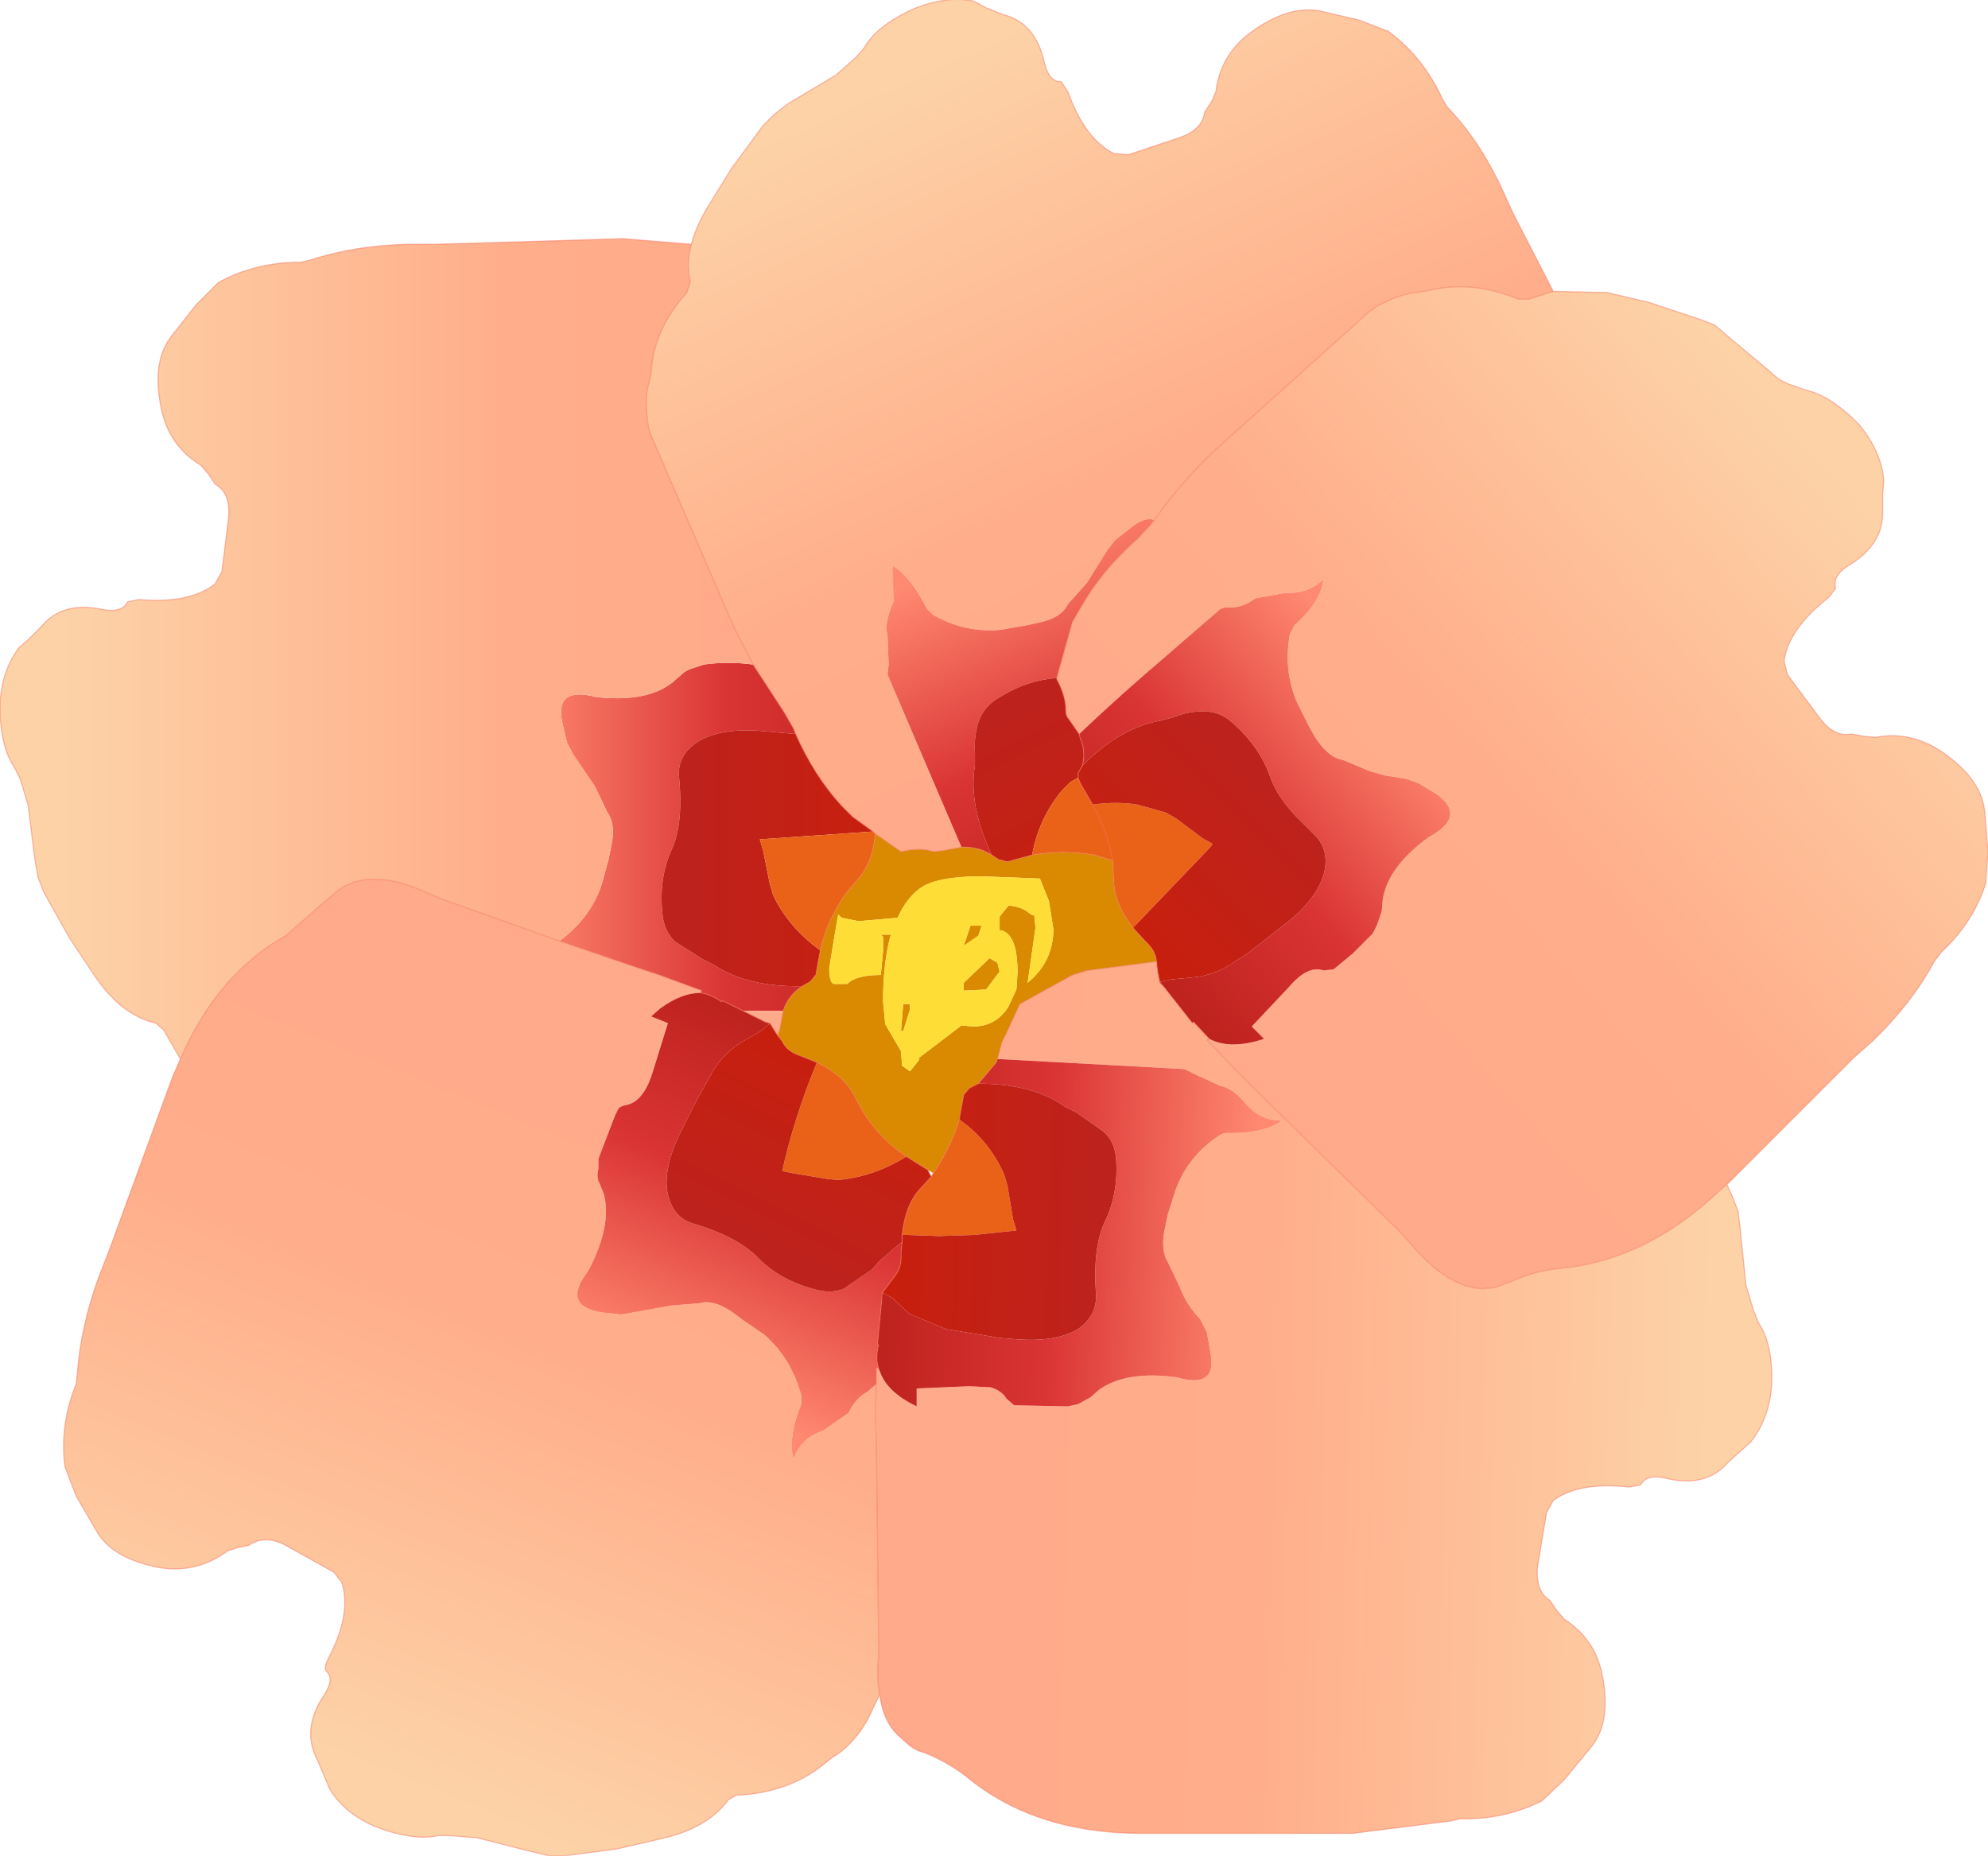 <?xml version="1.0" encoding="UTF-8" standalone="no"?>
<svg xmlns:xlink="http://www.w3.org/1999/xlink" height="82.8px" width="88.7px" xmlns="http://www.w3.org/2000/svg">
  <g transform="matrix(1.0, 0.0, 0.0, 1.0, 0.0, 0.0)">
    <path d="M30.85 10.9 Q31.05 10.1 31.6 9.2 L32.65 7.5 34.05 5.6 34.55 5.1 35.2 4.6 37.3 3.35 38.2 2.55 38.55 2.15 Q39.1 1.15 40.75 0.4 42.2 -0.2 43.45 0.05 L44.0 0.35 44.75 0.65 Q46.2 1.0 46.6 2.8 46.8 3.65 47.35 3.65 L47.65 4.1 Q48.4 6.2 49.7 6.85 L50.35 6.9 52.6 6.15 Q53.65 5.8 53.75 5.0 L54.05 4.55 54.25 4.1 Q54.45 2.45 55.8 1.45 57.5 0.2 58.95 0.5 L60.65 0.9 61.95 1.4 Q63.5 2.55 64.35 4.4 L64.55 4.75 Q66.0 6.25 67.0 8.4 L67.5 9.5 69.3 13.0 68.2 13.35 67.75 13.35 Q65.7 12.5 63.8 12.95 L63.2 13.05 Q62.5 13.1 61.45 13.65 L61.1 13.9 54.25 20.05 Q52.7 21.5 51.5 23.2 51.05 23.05 50.45 23.55 L49.75 24.1 49.4 24.55 48.5 26.0 47.65 26.95 Q47.35 27.6 46.25 27.8 L45.8 27.9 44.65 28.1 Q43.1 28.25 41.65 27.45 L41.35 27.15 Q40.65 25.75 39.85 25.25 L39.8 25.2 39.85 25.35 39.9 26.75 39.8 27.0 Q39.45 27.85 39.6 28.35 L39.65 29.65 39.6 30.1 40.05 31.15 42.9 37.8 42.1 37.95 41.65 38.0 Q41.1 37.8 40.2 38.0 L39.05 37.2 38.95 37.1 38.05 36.45 37.55 35.95 Q36.35 34.65 35.5 32.75 L35.4 32.5 35.0 31.8 33.6 29.65 32.75 28.0 29.1 19.55 28.95 19.15 Q28.75 17.95 28.9 17.3 L29.05 16.65 Q29.15 14.7 30.65 13.05 L30.8 12.55 Q30.6 11.75 30.85 10.9" fill="url(#gradient0)" fill-rule="evenodd" stroke="none"/>
    <path d="M42.9 37.8 L40.05 31.15 39.6 30.1 39.65 29.65 39.6 28.35 Q39.45 27.85 39.8 27.0 L39.9 26.75 39.85 25.35 39.8 25.2 39.85 25.25 Q40.65 25.75 41.35 27.15 L41.65 27.45 Q43.1 28.25 44.65 28.1 L45.8 27.9 46.25 27.8 Q47.35 27.6 47.65 26.95 L48.5 26.0 49.4 24.55 49.75 24.1 50.45 23.55 Q51.05 23.05 51.5 23.2 L51.35 23.4 50.8 24.0 Q49.15 25.45 48.2 27.15 L47.85 27.75 47.15 30.25 Q45.85 30.35 44.7 31.05 43.95 31.45 43.7 32.1 43.45 32.75 43.5 33.6 L43.5 34.15 Q43.2 35.9 44.25 38.15 43.7 37.8 43.05 37.8 L42.9 37.8" fill="url(#gradient1)" fill-rule="evenodd" stroke="none"/>
    <path d="M69.3 13.0 L71.7 13.05 73.6 13.5 75.85 14.25 76.5 14.5 77.15 15.05 79.0 16.6 Q79.45 17.05 80.0 17.2 L80.55 17.4 Q81.7 17.65 82.95 18.95 83.95 20.15 84.05 21.45 L84.0 22.05 84.0 22.8 Q84.05 24.3 82.45 25.25 81.75 25.7 81.9 26.25 L81.6 26.65 Q79.8 28.05 79.6 29.5 L79.75 30.1 81.2 32.05 Q81.85 32.9 82.6 32.75 L83.15 32.85 83.7 32.9 Q85.25 32.6 86.65 33.55 88.4 34.75 88.55 36.2 L88.7 38.0 88.6 39.4 Q88.05 41.15 86.6 42.5 L86.3 42.9 Q85.3 44.75 83.6 46.4 L82.7 47.2 77.05 52.85 76.75 53.1 Q73.45 56.25 69.55 56.6 68.5 56.7 67.5 57.15 L66.7 57.45 66.15 57.5 Q64.6 57.45 62.95 55.5 L62.4 54.9 56.15 48.75 55.3 47.9 53.85 46.4 53.95 46.35 Q54.9 46.85 56.4 46.35 L55.85 45.8 57.5 44.05 Q58.35 43.05 59.05 43.3 L59.5 43.25 60.35 42.55 61.25 41.65 61.45 41.25 61.65 40.65 61.7 40.1 Q61.95 38.65 63.75 37.35 65.5 36.4 64.05 35.4 L63.3 34.95 62.75 34.75 61.8 34.6 61.1 34.4 59.9 33.9 Q59.25 33.8 58.65 32.85 L58.4 32.4 57.9 31.4 Q57.25 29.95 57.55 28.3 L57.75 27.9 Q58.95 26.85 59.05 25.85 58.35 26.5 57.35 26.45 L56.0 26.7 Q55.4 27.15 54.8 27.1 54.5 27.1 54.35 27.25 L54.3 27.3 52.05 29.25 Q50.05 30.95 48.15 32.75 L47.7 32.1 Q47.55 31.95 47.55 31.65 47.55 31.05 47.15 30.3 L47.15 30.25 47.85 27.75 48.2 27.15 Q49.15 25.45 50.8 24.0 L51.35 23.4 51.5 23.2 Q52.7 21.5 54.25 20.05 L61.1 13.9 61.45 13.65 Q62.5 13.1 63.2 13.05 L63.8 12.95 Q65.7 12.5 67.75 13.35 L68.2 13.35 69.3 13.0" fill="url(#gradient2)" fill-rule="evenodd" stroke="none"/>
    <path d="M33.6 29.65 L35.0 31.8 35.4 32.5 35.5 32.75 33.8 32.6 Q32.0 32.5 31.05 33.15 30.2 33.75 30.3 34.7 30.5 36.8 29.95 37.95 29.4 39.2 29.55 40.7 29.6 41.5 30.1 42.0 L31.35 42.8 31.85 43.05 Q33.35 44.05 35.8 44.0 35.25 44.35 35.0 44.95 L34.95 45.1 33.15 45.1 32.25 44.65 32.2 44.7 Q31.7 44.35 31.25 44.3 L31.3 44.2 29.4 43.5 28.2 43.1 25.0 42.0 25.0 41.95 Q26.35 40.95 26.85 39.45 L27.15 38.35 27.25 37.85 Q27.5 36.8 27.1 36.25 L26.55 35.1 25.6 33.7 25.3 33.15 25.1 32.3 Q24.7 30.6 26.6 31.1 28.85 31.35 30.0 30.45 L30.4 30.1 Q30.6 29.9 30.95 29.8 L31.4 29.65 Q32.5 29.5 33.6 29.65" fill="url(#gradient3)" fill-rule="evenodd" stroke="none"/>
    <path d="M35.5 32.75 Q36.35 34.65 37.55 35.95 L38.05 36.45 38.95 37.1 33.9 37.45 34.05 37.95 34.35 39.45 34.5 39.95 Q35.2 41.4 36.6 42.4 L36.4 43.5 36.15 43.8 35.8 44.0 Q33.35 44.05 31.85 43.05 L31.35 42.8 30.1 42.0 Q29.6 41.5 29.55 40.7 29.4 39.2 29.95 37.95 30.5 36.8 30.3 34.7 30.2 33.75 31.05 33.15 32.0 32.5 33.8 32.6 L35.5 32.75" fill="url(#gradient4)" fill-rule="evenodd" stroke="none"/>
    <path d="M47.15 30.25 L47.15 30.3 Q47.55 31.05 47.55 31.65 47.55 31.95 47.7 32.1 L48.15 32.75 48.2 32.95 Q48.45 33.5 48.3 34.15 L48.1 34.5 48.1 34.7 47.75 34.9 47.4 35.25 Q46.35 36.5 46.05 38.15 L44.95 38.45 44.55 38.35 44.25 38.15 Q43.2 35.9 43.5 34.15 L43.5 33.6 Q43.45 32.75 43.7 32.1 43.95 31.45 44.7 31.05 45.85 30.35 47.15 30.25" fill="url(#gradient5)" fill-rule="evenodd" stroke="none"/>
    <path d="M48.3 34.15 Q48.45 33.5 48.2 32.95 L48.15 32.75 Q50.05 30.95 52.05 29.25 L54.3 27.3 54.35 27.25 Q54.5 27.1 54.8 27.1 55.4 27.15 56.0 26.7 L57.35 26.45 Q58.35 26.5 59.05 25.85 58.95 26.85 57.75 27.9 L57.55 28.3 Q57.25 29.95 57.9 31.4 L58.4 32.4 58.65 32.85 Q59.25 33.8 59.9 33.9 L61.1 34.4 61.8 34.6 62.75 34.75 63.3 34.95 64.05 35.4 Q65.5 36.4 63.75 37.35 61.95 38.65 61.7 40.1 L61.65 40.65 61.45 41.25 61.25 41.65 60.35 42.55 59.5 43.25 59.05 43.3 Q58.35 43.05 57.5 44.05 L55.85 45.8 56.4 46.35 Q54.9 46.85 53.95 46.35 L53.25 45.6 53.2 45.65 51.9 44.0 51.75 43.85 51.8 43.8 52.25 43.7 53.3 43.6 Q54.2 43.5 54.95 43.0 L55.65 42.55 57.5 41.1 Q58.85 40.0 59.1 38.85 59.3 37.85 58.6 37.2 L57.95 36.55 57.8 36.4 Q56.95 35.5 56.65 34.6 56.2 33.35 55.1 32.35 54.55 31.8 53.9 31.75 L53.8 31.75 Q53.1 31.7 52.35 32.0 L51.8 32.15 Q50.0 32.45 48.3 34.15" fill="url(#gradient6)" fill-rule="evenodd" stroke="none"/>
    <path d="M38.95 37.1 L39.05 37.2 Q38.95 38.45 38.3 39.2 L37.75 39.85 Q36.9 41.05 36.6 42.4 35.2 41.4 34.5 39.95 L34.35 39.45 34.05 37.95 33.9 37.45 38.95 37.1 M46.05 38.15 Q46.35 36.5 47.4 35.25 L47.75 34.9 48.1 34.7 48.2 34.95 48.75 35.9 Q49.8 35.75 50.75 35.9 L52.0 36.25 52.45 36.5 53.65 37.4 54.1 37.65 54.0 37.8 50.55 41.4 Q49.75 40.35 49.7 39.4 L49.65 38.5 49.65 38.4 48.85 38.15 Q47.4 37.9 46.05 38.15 M36.45 47.4 Q37.65 48.0 38.1 48.85 L38.5 49.6 Q39.3 50.85 40.45 51.6 39.0 52.5 37.4 52.65 L36.9 52.6 35.4 52.35 34.9 52.25 Q35.45 49.8 36.45 47.4 M41.65 52.35 Q42.45 51.15 42.8 49.95 44.15 50.9 44.8 52.4 L44.95 52.9 45.2 54.4 45.35 54.9 43.45 55.1 41.9 55.15 40.5 55.1 40.25 55.1 Q40.4 53.75 41.05 53.05 L41.55 52.5 41.6 52.4 41.65 52.35 M48.75 35.9 Q49.4 37.05 49.65 38.4 49.4 37.05 48.75 35.9" fill="#ea6218" fill-rule="evenodd" stroke="none"/>
    <path d="M48.1 34.7 L48.1 34.5 48.3 34.15 Q50.0 32.45 51.8 32.15 L52.35 32.0 Q53.1 31.7 53.8 31.75 L53.9 31.75 Q54.55 31.8 55.1 32.35 56.2 33.35 56.65 34.6 56.95 35.5 57.8 36.4 L57.95 36.55 58.6 37.2 Q59.3 37.85 59.1 38.85 58.85 40.0 57.5 41.1 L55.65 42.55 54.95 43.0 Q54.2 43.5 53.3 43.6 L52.25 43.7 51.8 43.8 51.75 43.85 51.65 43.35 51.6 42.9 Q51.55 42.4 51.1 42.0 L50.55 41.4 54.0 37.8 54.1 37.65 53.65 37.4 52.45 36.5 52.0 36.25 50.75 35.9 Q49.8 35.75 48.75 35.9 L48.2 34.95 48.1 34.7" fill="url(#gradient7)" fill-rule="evenodd" stroke="none"/>
    <path d="M8.05 47.25 L7.3 45.95 6.95 45.65 Q5.4 45.3 4.2 43.5 L3.1 41.85 1.95 39.8 1.7 39.15 1.55 38.3 1.25 35.9 0.9 34.75 0.65 34.25 Q0.0 33.3 0.0 31.5 0.05 29.95 0.85 28.9 L1.3 28.5 1.85 27.95 Q2.8 26.8 4.6 27.2 5.45 27.35 5.7 26.85 L6.2 26.75 Q8.45 26.95 9.6 26.05 L9.9 25.5 10.2 23.1 Q10.3 22.0 9.6 21.6 L9.3 21.15 8.95 20.75 Q7.55 19.9 7.2 18.25 6.75 16.15 7.65 15.0 L8.75 13.6 9.75 12.6 Q11.4 11.7 13.4 11.7 L13.85 11.6 Q15.85 10.95 18.2 10.9 L19.4 10.9 27.8 10.65 30.85 10.9 Q30.6 11.75 30.8 12.55 L30.65 13.05 Q29.15 14.7 29.05 16.65 L28.9 17.3 Q28.75 17.95 28.95 19.15 L29.1 19.55 32.75 28.0 33.6 29.65 Q32.5 29.5 31.4 29.65 L30.95 29.8 Q30.6 29.9 30.4 30.1 L30.0 30.45 Q28.85 31.35 26.6 31.1 24.7 30.6 25.1 32.3 L25.3 33.15 25.6 33.7 26.55 35.1 27.1 36.25 Q27.5 36.8 27.25 37.85 L27.15 38.35 26.85 39.45 Q26.35 40.95 25.0 41.95 L25.0 42.0 19.95 40.2 19.2 39.9 Q16.9 38.8 15.45 39.5 15.25 39.6 15.0 39.8 L14.35 40.35 12.75 41.75 Q9.7 43.45 8.05 47.25 M33.15 45.1 L34.95 45.1 34.8 45.9 34.7 46.2 34.6 46.05 34.35 45.65 34.15 45.6 33.15 45.1" fill="url(#gradient8)" fill-rule="evenodd" stroke="none"/>
    <path d="M39.25 75.6 L38.7 76.75 38.45 77.15 Q37.8 78.05 37.15 78.4 L36.65 78.8 Q35.1 80.0 32.85 80.1 L32.5 80.3 Q31.55 81.6 29.45 82.05 L27.5 82.5 25.2 82.8 24.5 82.8 23.65 82.6 21.3 82.0 20.1 81.9 19.55 81.9 Q18.45 82.15 16.75 81.5 15.35 80.9 14.7 79.8 L14.45 79.2 14.15 78.5 Q13.45 77.15 14.45 75.65 14.95 74.9 14.55 74.55 14.45 74.4 14.65 74.0 15.7 72.0 15.25 70.6 L14.9 70.15 12.75 68.95 Q11.8 68.45 11.1 68.95 L10.6 69.05 10.15 69.2 Q8.8 70.2 7.15 69.95 5.0 69.55 4.3 68.3 L3.4 66.75 2.9 65.45 Q2.65 63.6 3.4 61.75 L3.45 61.3 Q3.6 59.2 4.4 57.0 L4.85 55.85 7.7 48.05 8.05 47.25 Q9.7 43.45 12.75 41.75 L14.35 40.35 15.0 39.8 Q15.25 39.6 15.45 39.5 16.9 38.8 19.2 39.9 L19.95 40.2 25.0 42.0 28.2 43.1 29.4 43.5 31.3 44.2 31.25 44.3 Q30.4 44.3 29.45 45.0 L29.05 45.35 29.8 45.65 29.1 47.9 Q28.7 49.15 27.95 49.3 27.7 49.35 27.6 49.45 L27.45 49.75 26.7 51.7 26.7 52.15 Q26.6 52.55 26.75 52.8 L26.95 53.3 Q27.3 54.7 26.25 56.7 25.05 58.25 26.8 58.55 L27.7 58.65 28.3 58.55 29.95 58.25 31.2 58.15 Q31.85 57.95 32.75 58.6 L33.15 58.9 34.1 59.55 Q35.3 60.6 35.75 62.25 L35.75 62.65 Q35.15 64.15 35.4 65.1 35.75 64.15 36.7 63.85 L37.85 63.05 Q38.2 62.35 38.7 62.1 L39.05 61.8 39.1 61.75 39.05 63.1 39.1 64.3 39.2 73.1 39.2 73.9 Q39.1 74.85 39.25 75.6" fill="url(#gradient9)" fill-rule="evenodd" stroke="none"/>
    <path d="M31.25 44.3 Q31.7 44.35 32.2 44.7 L32.25 44.65 33.15 45.1 34.15 45.6 34.35 45.65 34.3 45.7 33.95 46.0 33.0 46.55 Q32.25 47.05 31.8 47.8 L31.0 49.25 30.35 50.55 Q29.55 52.2 29.8 53.3 30.05 54.35 30.95 54.6 32.95 55.2 33.85 56.15 34.8 57.1 36.25 57.5 37.05 57.75 37.65 57.5 L38.9 56.65 39.25 56.25 40.25 55.4 40.2 55.9 Q40.25 56.5 39.95 56.9 L39.65 57.3 39.35 57.7 39.35 57.9 39.15 60.0 39.2 60.0 Q39.05 60.6 39.2 61.05 L39.1 61.05 39.1 61.75 39.05 61.8 38.7 62.1 Q38.2 62.35 37.85 63.05 L36.7 63.85 Q35.75 64.15 35.4 65.1 35.15 64.15 35.75 62.65 L35.75 62.25 Q35.3 60.6 34.1 59.55 L33.15 58.9 32.75 58.6 Q31.85 57.95 31.2 58.15 L29.95 58.25 28.3 58.55 27.7 58.65 26.8 58.55 Q25.05 58.25 26.25 56.7 27.3 54.7 26.95 53.3 L26.75 52.8 Q26.6 52.55 26.7 52.15 L26.7 51.7 27.45 49.75 27.6 49.45 Q27.7 49.35 27.95 49.3 28.7 49.15 29.1 47.9 L29.8 45.65 29.05 45.35 29.45 45.0 Q30.4 44.3 31.25 44.3" fill="url(#gradient10)" fill-rule="evenodd" stroke="none"/>
    <path d="M40.25 55.4 L39.25 56.25 38.9 56.65 37.65 57.5 Q37.05 57.75 36.25 57.5 34.8 57.1 33.85 56.15 32.95 55.2 30.95 54.6 30.05 54.35 29.8 53.3 29.55 52.2 30.35 50.55 L31.0 49.25 31.8 47.8 Q32.25 47.05 33.0 46.55 L33.95 46.0 34.3 45.7 34.35 45.65 34.6 46.05 34.7 46.2 34.9 46.45 Q35.1 46.9 35.7 47.1 L36.45 47.4 Q35.45 49.8 34.9 52.25 L35.4 52.35 36.9 52.6 37.4 52.65 Q39.0 52.5 40.45 51.6 L41.4 52.2 41.55 52.5 41.05 53.05 Q40.4 53.75 40.25 55.1 L40.25 55.4" fill="url(#gradient11)" fill-rule="evenodd" stroke="none"/>
    <path d="M77.05 52.85 L77.3 53.4 77.55 54.05 77.65 54.9 77.9 57.35 78.25 58.5 78.45 59.0 Q79.1 59.95 79.05 61.75 78.95 63.3 78.1 64.35 L77.65 64.75 77.1 65.25 Q76.1 66.4 74.3 65.95 73.5 65.75 73.2 66.25 L72.7 66.35 Q70.45 66.1 69.3 66.95 L69.0 67.5 68.6 69.9 Q68.5 71.0 69.15 71.4 L69.45 71.85 69.8 72.25 Q71.2 73.15 71.5 74.8 71.9 76.9 70.95 78.0 L69.8 79.4 68.8 80.35 Q67.1 81.2 65.15 81.15 L64.7 81.25 60.35 81.8 59.15 81.8 50.75 81.8 Q46.1 81.75 43.1 79.25 42.25 78.6 41.25 78.2 40.85 78.1 40.55 77.85 L40.1 77.45 Q39.4 76.8 39.25 75.6 39.1 74.85 39.2 73.9 L39.2 73.1 39.1 64.3 39.05 63.1 39.1 61.75 39.1 61.05 39.2 61.05 39.3 61.3 Q39.65 62.15 40.9 62.75 L40.9 61.95 43.25 61.85 44.2 61.9 Q44.7 62.05 44.9 62.4 L45.25 62.7 47.65 62.75 48.1 62.65 48.65 62.35 49.05 62.0 Q50.25 61.15 52.5 61.45 54.35 62.0 54.0 60.3 L53.85 59.45 53.55 58.85 Q52.95 58.25 52.65 57.45 L52.1 56.3 Q51.75 55.7 52.0 54.7 L52.1 54.2 52.45 53.1 Q53.0 51.6 54.35 50.7 54.55 50.55 54.75 50.55 56.35 50.6 57.2 50.0 56.2 50.0 55.55 49.2 55.0 48.55 54.45 48.45 L53.25 47.9 52.85 47.7 44.5 47.25 44.7 46.5 44.9 46.1 45.5 44.8 47.85 43.5 48.5 43.3 51.6 42.9 51.65 43.35 51.75 43.85 51.9 44.0 53.2 45.65 53.25 45.6 53.95 46.35 53.85 46.4 55.3 47.9 56.15 48.75 62.4 54.9 62.95 55.5 Q64.6 57.45 66.15 57.5 L66.7 57.45 67.5 57.15 Q68.5 56.7 69.55 56.6 73.45 56.25 76.75 53.1 L77.05 52.85" fill="url(#gradient12)" fill-rule="evenodd" stroke="none"/>
    <path d="M44.5 47.25 L52.85 47.7 53.25 47.9 54.45 48.45 Q55.0 48.55 55.55 49.2 56.2 50.0 57.2 50.0 56.35 50.6 54.75 50.55 54.55 50.55 54.35 50.7 53.0 51.6 52.45 53.1 L52.1 54.2 52.0 54.7 Q51.75 55.7 52.1 56.3 L52.65 57.45 Q52.95 58.25 53.55 58.85 L53.85 59.45 54.0 60.3 Q54.35 62.0 52.5 61.45 50.25 61.15 49.05 62.0 L48.65 62.35 48.1 62.65 47.65 62.75 45.25 62.7 44.9 62.4 Q44.7 62.05 44.2 61.9 L43.25 61.85 40.9 61.95 40.9 62.75 Q39.65 62.15 39.3 61.3 L39.2 61.05 Q39.05 60.6 39.2 60.0 L39.15 60.0 39.35 57.9 39.35 57.7 39.4 57.7 39.8 57.9 40.5 58.55 40.65 58.65 42.2 59.3 44.65 59.7 45.3 59.75 Q47.1 59.9 48.1 59.3 48.95 58.7 48.9 57.75 48.75 55.65 49.3 54.5 49.9 53.25 49.8 51.75 49.75 50.95 49.25 50.5 L48.05 49.65 47.55 49.4 Q46.1 48.35 43.65 48.35 L44.45 47.4 44.5 47.25" fill="url(#gradient13)" fill-rule="evenodd" stroke="none"/>
    <path d="M39.05 37.2 L40.2 38.0 Q41.1 37.8 41.65 38.0 L42.1 37.95 42.9 37.8 43.05 37.8 Q43.7 37.8 44.25 38.15 L44.55 38.35 44.95 38.45 46.05 38.15 Q47.4 37.9 48.85 38.15 L49.65 38.4 49.65 38.5 49.7 39.4 Q49.75 40.35 50.55 41.4 L51.1 42.0 Q51.55 42.4 51.6 42.9 L48.5 43.3 47.85 43.5 45.5 44.8 44.9 46.1 44.7 46.5 44.5 47.25 44.45 47.4 43.65 48.35 43.25 48.55 43.0 48.85 42.8 49.95 Q42.45 51.15 41.65 52.35 L41.4 52.2 40.45 51.6 Q39.3 50.85 38.5 49.6 L38.1 48.85 Q37.65 48.0 36.45 47.4 L35.7 47.1 Q35.1 46.9 34.9 46.45 L34.7 46.2 34.8 45.9 34.95 45.1 35.0 44.95 Q35.25 44.35 35.8 44.0 L36.15 43.8 36.4 43.5 36.6 42.4 Q36.9 41.05 37.75 39.85 L38.3 39.2 Q38.95 38.45 39.05 37.2 M44.5 42.95 L44.6 43.35 44.0 44.15 43.0 44.2 43.0 43.85 44.1 42.8 44.15 42.75 44.5 42.95 M44.6 40.9 L45.0 40.4 Q45.5 40.45 45.8 40.65 L46.0 40.8 46.15 40.85 46.2 41.4 46.0 42.8 45.85 43.85 Q47.0 42.9 47.0 41.45 L46.8 40.2 46.4 39.2 43.8 39.1 Q41.85 39.1 41.1 39.6 40.45 40.05 40.05 40.95 L38.3 41.1 37.55 40.95 37.4 40.8 37.2 41.95 37.0 43.2 Q37.0 43.85 37.2 43.9 L37.8 43.9 Q38.2 43.5 39.3 43.5 L39.4 42.45 39.4 41.8 39.3 41.7 39.75 41.7 Q39.4 42.9 39.4 44.7 L39.5 45.7 40.2 46.9 40.25 47.55 40.6 47.8 41.0 47.3 41.0 47.2 42.9 45.75 43.4 45.8 Q44.45 45.8 45.0 44.9 L45.35 44.15 45.4 44.15 45.35 44.15 45.4 43.4 Q45.4 41.6 44.6 41.5 L44.6 41.3 44.6 40.9 M43.8 41.3 L43.65 41.75 43.0 42.2 43.3 41.3 43.8 41.3 M40.6 44.8 L40.6 45.05 40.3 46.0 40.2 46.0 40.3 44.8 40.6 44.8" fill="#da8a00" fill-rule="evenodd" stroke="none"/>
    <path d="M43.8 41.3 L43.3 41.3 43.0 42.2 43.65 41.75 43.8 41.3 M44.6 40.9 L44.6 41.3 44.6 41.5 Q45.4 41.6 45.4 43.4 L45.35 44.15 45.4 44.15 45.35 44.15 45.0 44.9 Q44.45 45.8 43.4 45.8 L42.9 45.75 41.0 47.2 41.0 47.3 40.6 47.8 40.25 47.55 40.2 46.9 39.5 45.7 39.4 44.7 Q39.4 42.9 39.75 41.7 L39.3 41.7 39.4 41.8 39.4 42.45 39.3 43.5 Q38.2 43.5 37.8 43.9 L37.2 43.9 Q37.0 43.85 37.0 43.2 L37.2 41.95 37.4 40.8 37.55 40.95 38.3 41.1 40.05 40.95 Q40.45 40.05 41.1 39.6 41.85 39.1 43.8 39.1 L46.4 39.2 46.8 40.2 47.0 41.45 Q47.0 42.9 45.85 43.85 L46.0 42.8 46.2 41.4 46.15 40.85 46.0 40.8 45.8 40.65 Q45.5 40.45 45.0 40.4 L44.6 40.9 M44.5 42.95 L44.15 42.75 44.1 42.8 43.0 43.85 43.0 44.2 44.0 44.15 44.6 43.35 44.5 42.95 M40.6 44.8 L40.3 44.8 40.2 46.0 40.3 46.0 40.6 45.05 40.6 44.8" fill="#ffdd37" fill-rule="evenodd" stroke="none"/>
    <path d="M42.8 49.95 L43.0 48.85 43.25 48.55 43.65 48.35 Q46.1 48.35 47.55 49.4 L48.05 49.65 49.25 50.5 Q49.75 50.95 49.8 51.75 49.9 53.25 49.3 54.5 48.75 55.65 48.9 57.75 48.95 58.7 48.1 59.3 47.1 59.9 45.3 59.75 L44.65 59.7 42.2 59.3 40.65 58.65 40.5 58.55 39.8 57.9 39.4 57.7 39.35 57.7 39.65 57.3 39.95 56.9 Q40.25 56.5 40.2 55.9 L40.25 55.4 40.25 55.1 40.5 55.1 41.9 55.15 43.45 55.1 45.35 54.9 45.2 54.4 44.95 52.9 44.8 52.4 Q44.15 50.9 42.8 49.95" fill="url(#gradient14)" fill-rule="evenodd" stroke="none"/>
    <path d="M30.85 10.9 Q31.05 10.1 31.6 9.2 L32.65 7.5 34.05 5.6 34.55 5.1 35.2 4.6 37.3 3.35 38.2 2.55 38.55 2.15 Q39.1 1.15 40.75 0.4 42.2 -0.2 43.45 0.05 L44.0 0.35 44.75 0.65 Q46.2 1.0 46.6 2.8 46.8 3.65 47.35 3.65 L47.65 4.1 Q48.4 6.2 49.7 6.85 L50.35 6.9 52.6 6.15 Q53.65 5.8 53.75 5.0 L54.05 4.55 54.25 4.1 Q54.45 2.45 55.8 1.45 57.5 0.2 58.95 0.5 L60.65 0.9 61.95 1.4 Q63.5 2.55 64.35 4.4 L64.55 4.75 Q66.0 6.25 67.0 8.4 L67.5 9.5 69.3 13.0 71.7 13.05 73.6 13.5 75.85 14.25 76.5 14.5 77.15 15.05 79.0 16.6 Q79.45 17.05 80.0 17.2 L80.55 17.4 Q81.7 17.65 82.95 18.95 83.95 20.15 84.05 21.45 L84.0 22.05 84.0 22.8 Q84.05 24.3 82.45 25.25 81.75 25.7 81.9 26.25 L81.6 26.65 Q79.8 28.05 79.6 29.5 L79.75 30.1 81.2 32.05 Q81.85 32.9 82.6 32.75 L83.15 32.85 83.7 32.9 Q85.25 32.6 86.65 33.55 88.4 34.75 88.55 36.2 L88.7 38.0 88.6 39.4 Q88.05 41.15 86.6 42.5 L86.3 42.9 Q85.3 44.75 83.6 46.4 L82.7 47.2 77.05 52.85 77.3 53.4 77.55 54.05 77.65 54.9 77.9 57.35 78.25 58.5 78.45 59.0 Q79.1 59.95 79.05 61.75 78.95 63.3 78.1 64.35 L77.65 64.75 77.1 65.25 Q76.1 66.4 74.3 65.95 73.5 65.75 73.2 66.25 L72.7 66.35 Q70.45 66.1 69.3 66.95 L69.0 67.5 68.6 69.9 Q68.5 71.0 69.15 71.4 L69.45 71.85 69.8 72.25 Q71.2 73.15 71.5 74.8 71.9 76.9 70.95 78.0 L69.8 79.4 68.8 80.35 Q67.1 81.2 65.15 81.15 L64.7 81.25 60.35 81.8 59.15 81.8 50.75 81.8 Q46.1 81.75 43.1 79.25 42.25 78.6 41.25 78.2 40.85 78.1 40.55 77.85 L40.1 77.45 Q39.4 76.8 39.25 75.6 L38.7 76.75 38.45 77.15 Q37.8 78.05 37.15 78.4 L36.65 78.8 Q35.1 80.0 32.85 80.1 L32.5 80.3 Q31.55 81.6 29.45 82.05 L27.5 82.5 25.2 82.8 24.5 82.8 23.65 82.6 21.3 82.0 20.1 81.9 19.55 81.9 Q18.45 82.15 16.75 81.5 15.35 80.9 14.7 79.8 L14.45 79.2 14.15 78.5 Q13.45 77.15 14.45 75.65 14.95 74.9 14.55 74.55 14.45 74.4 14.65 74.0 15.7 72.0 15.25 70.6 L14.9 70.15 12.75 68.95 Q11.8 68.45 11.1 68.95 L10.6 69.05 10.15 69.2 Q8.8 70.2 7.15 69.95 5.0 69.55 4.3 68.3 L3.4 66.75 2.9 65.45 Q2.65 63.6 3.4 61.75 L3.45 61.3 Q3.6 59.2 4.4 57.0 L4.85 55.85 7.7 48.05 8.05 47.25 7.3 45.95 6.95 45.65 Q5.4 45.3 4.2 43.5 L3.1 41.85 1.95 39.8 1.7 39.15 1.55 38.3 1.25 35.9 0.9 34.75 0.65 34.25 Q0.0 33.3 0.0 31.5 0.05 29.95 0.85 28.9 L1.3 28.5 1.85 27.95 Q2.8 26.8 4.6 27.2 5.45 27.35 5.7 26.85 L6.2 26.75 Q8.45 26.95 9.6 26.05 L9.9 25.5 10.2 23.1 Q10.3 22.0 9.6 21.6 L9.3 21.15 8.95 20.75 Q7.55 19.9 7.2 18.25 6.75 16.15 7.65 15.0 L8.75 13.6 9.75 12.6 Q11.4 11.7 13.4 11.7 L13.85 11.6 Q15.85 10.95 18.2 10.9 L19.4 10.9 27.8 10.65 30.85 10.9 Q30.6 11.75 30.8 12.55 L30.65 13.05 Q29.15 14.7 29.05 16.65 L28.9 17.3 Q28.75 17.95 28.95 19.15 L29.1 19.55 32.75 28.0 33.6 29.65 35.0 31.8 35.4 32.5 35.5 32.75 Q36.35 34.65 37.55 35.95 L38.05 36.45 38.95 37.1 39.05 37.2 40.2 38.0 Q41.1 37.8 41.65 38.0 L42.1 37.95 42.9 37.8 43.05 37.8 Q43.7 37.8 44.25 38.15 L44.55 38.35 44.95 38.45 46.05 38.15 Q47.4 37.9 48.85 38.15 L49.65 38.4 Q49.4 37.05 48.75 35.9 L48.2 34.95 48.1 34.7 48.1 34.5 48.3 34.15 Q48.45 33.5 48.2 32.95 L48.15 32.75 47.7 32.1 Q47.55 31.95 47.55 31.65 47.55 31.05 47.15 30.3 L47.15 30.25 47.85 27.75 48.2 27.15 Q49.15 25.45 50.8 24.0 L51.35 23.4 51.5 23.2 Q52.7 21.5 54.25 20.05 L61.1 13.9 61.45 13.65 Q62.5 13.1 63.2 13.05 L63.8 12.95 Q65.7 12.5 67.75 13.35 L68.2 13.35 69.3 13.0 M39.9 26.75 L39.85 25.35 M53.95 46.35 L53.85 46.4 55.3 47.9 56.15 48.75 62.4 54.9 62.95 55.5 Q64.6 57.45 66.15 57.5 L66.7 57.45 67.5 57.15 Q68.5 56.7 69.55 56.6 73.45 56.25 76.75 53.1 L77.05 52.85 M50.55 41.4 L51.1 42.0 Q51.55 42.4 51.6 42.9 L51.65 43.35 51.75 43.85 51.8 43.8 M25.0 42.0 L28.2 43.1 29.4 43.5 31.3 44.2 31.25 44.3 Q31.7 44.35 32.2 44.7 L32.25 44.65 33.15 45.1 34.15 45.6 34.35 45.65 34.6 46.05 34.7 46.2 34.8 45.9 34.95 45.1 35.0 44.95 Q35.25 44.35 35.8 44.0 L36.15 43.8 36.4 43.5 36.6 42.4 Q36.9 41.05 37.75 39.85 L38.3 39.2 Q38.95 38.45 39.05 37.2 M34.3 45.7 L34.35 45.65 M8.05 47.25 Q9.7 43.45 12.75 41.75 L14.35 40.35 15.0 39.8 Q15.25 39.6 15.45 39.5 16.9 38.8 19.2 39.9 L19.95 40.2 25.0 42.0 M39.2 61.05 L39.1 61.05 39.1 61.75 39.05 63.1 39.1 64.3 39.2 73.1 39.2 73.9 Q39.1 74.85 39.25 75.6 M50.55 41.4 Q49.75 40.35 49.7 39.4 L49.65 38.5 49.65 38.4 M42.8 49.95 L43.0 48.85 43.25 48.55 43.65 48.35 44.45 47.4 44.5 47.25 44.7 46.5 44.9 46.1 45.5 44.8 47.85 43.5 48.5 43.3 51.6 42.9 M53.95 46.35 L53.25 45.6 53.2 45.65 51.9 44.0 51.75 43.85 M34.7 46.2 L34.9 46.45 Q35.1 46.9 35.7 47.1 L36.45 47.4 Q37.65 48.0 38.1 48.85 L38.5 49.6 Q39.3 50.85 40.45 51.6 L41.4 52.2 41.55 52.5 41.6 52.4 41.65 52.35 Q42.45 51.15 42.8 49.95 M40.25 55.1 L40.25 55.4 40.2 55.9 Q40.25 56.5 39.95 56.9 L39.65 57.3 39.35 57.7 39.4 57.7 M40.25 55.1 Q40.4 53.75 41.05 53.05 L41.55 52.5 M39.2 61.05 Q39.05 60.6 39.2 60.0 L39.15 60.0 39.35 57.9 39.35 57.7" fill="none" stroke="#f3725d" stroke-linecap="round" stroke-linejoin="round" stroke-opacity="0.471" stroke-width="0.05"/>
  </g>
  <defs>
    <linearGradient gradientTransform="matrix(0.01, 0.022, -0.022, 0.01, 50.0, 18.1)" gradientUnits="userSpaceOnUse" id="gradient0" spreadMethod="pad" x1="-819.2" x2="819.2">
      <stop offset="0.063" stop-color="#fdd2a7"/>
      <stop offset="0.573" stop-color="#ffad8a"/>
      <stop offset="1.0" stop-color="#ffaa8b"/>
    </linearGradient>
    <linearGradient gradientTransform="matrix(0.004, 0.01, -0.009, 0.004, 48.35, 31.05)" gradientUnits="userSpaceOnUse" id="gradient1" spreadMethod="pad" x1="-819.2" x2="819.2">
      <stop offset="0.063" stop-color="#ff8971"/>
      <stop offset="0.573" stop-color="#da3434"/>
      <stop offset="1.0" stop-color="#bd221d"/>
    </linearGradient>
    <linearGradient gradientTransform="matrix(-0.018, 0.017, -0.016, -0.018, 69.0, 33.3)" gradientUnits="userSpaceOnUse" id="gradient2" spreadMethod="pad" x1="-819.2" x2="819.2">
      <stop offset="0.063" stop-color="#fdd2a7"/>
      <stop offset="0.573" stop-color="#ffad8a"/>
      <stop offset="1.0" stop-color="#ffaa8b"/>
    </linearGradient>
    <linearGradient gradientTransform="matrix(0.011, 0.0, 0.0, 0.009, 31.1, 37.3)" gradientUnits="userSpaceOnUse" id="gradient3" spreadMethod="pad" x1="-819.2" x2="819.2">
      <stop offset="0.063" stop-color="#ff8971"/>
      <stop offset="0.573" stop-color="#da3434"/>
      <stop offset="1.0" stop-color="#bd221d"/>
    </linearGradient>
    <linearGradient gradientTransform="matrix(0.006, 0.0, 0.0, 0.007, 34.65, 38.3)" gradientUnits="userSpaceOnUse" id="gradient4" spreadMethod="pad" x1="-819.2" x2="819.2">
      <stop offset="0.063" stop-color="#bd221d"/>
      <stop offset="1.0" stop-color="#c81f0d"/>
    </linearGradient>
    <linearGradient gradientTransform="matrix(0.003, 0.006, -0.006, 0.003, 48.95, 34.7)" gradientUnits="userSpaceOnUse" id="gradient5" spreadMethod="pad" x1="-819.2" x2="819.2">
      <stop offset="0.063" stop-color="#bd221d"/>
      <stop offset="1.0" stop-color="#c81f0d"/>
    </linearGradient>
    <linearGradient gradientTransform="matrix(-0.008, 0.007, -0.006, -0.007, 56.25, 35.85)" gradientUnits="userSpaceOnUse" id="gradient6" spreadMethod="pad" x1="-819.2" x2="819.2">
      <stop offset="0.063" stop-color="#ff8971"/>
      <stop offset="0.573" stop-color="#da3434"/>
      <stop offset="1.0" stop-color="#bd221d"/>
    </linearGradient>
    <linearGradient gradientTransform="matrix(-0.005, 0.004, -0.005, -0.005, 52.95, 37.55)" gradientUnits="userSpaceOnUse" id="gradient7" spreadMethod="pad" x1="-819.2" x2="819.2">
      <stop offset="0.063" stop-color="#bd221d"/>
      <stop offset="1.0" stop-color="#c81f0d"/>
    </linearGradient>
    <linearGradient gradientTransform="matrix(0.024, 0.0, 0.0, 0.024, 20.0, 30.45)" gradientUnits="userSpaceOnUse" id="gradient8" spreadMethod="pad" x1="-819.2" x2="819.2">
      <stop offset="0.063" stop-color="#fdd2a7"/>
      <stop offset="0.573" stop-color="#ffad8a"/>
      <stop offset="1.0" stop-color="#ffaa8b"/>
    </linearGradient>
    <linearGradient gradientTransform="matrix(0.009, -0.023, 0.022, 0.009, 23.2, 62.55)" gradientUnits="userSpaceOnUse" id="gradient9" spreadMethod="pad" x1="-819.2" x2="819.2">
      <stop offset="0.063" stop-color="#fdd2a7"/>
      <stop offset="0.573" stop-color="#ffad8a"/>
      <stop offset="1.0" stop-color="#ffaa8b"/>
    </linearGradient>
    <linearGradient gradientTransform="matrix(0.004, -0.01, 0.009, 0.004, 33.7, 54.8)" gradientUnits="userSpaceOnUse" id="gradient10" spreadMethod="pad" x1="-819.2" x2="819.2">
      <stop offset="0.063" stop-color="#ff8971"/>
      <stop offset="0.573" stop-color="#da3434"/>
      <stop offset="1.0" stop-color="#bd221d"/>
    </linearGradient>
    <linearGradient gradientTransform="matrix(0.002, -0.006, 0.006, 0.003, 35.9, 51.9)" gradientUnits="userSpaceOnUse" id="gradient11" spreadMethod="pad" x1="-819.2" x2="819.2">
      <stop offset="0.063" stop-color="#bd221d"/>
      <stop offset="1.0" stop-color="#c81f0d"/>
    </linearGradient>
    <linearGradient gradientTransform="matrix(-0.024, -7.0E-4, 7.0E-4, -0.024, 59.05, 62.25)" gradientUnits="userSpaceOnUse" id="gradient12" spreadMethod="pad" x1="-819.2" x2="819.2">
      <stop offset="0.063" stop-color="#fdd2a7"/>
      <stop offset="0.573" stop-color="#ffad8a"/>
      <stop offset="1.0" stop-color="#ffaa8b"/>
    </linearGradient>
    <linearGradient gradientTransform="matrix(-0.011, -3.0E-4, 3.0E-4, -0.009, 48.15, 55.15)" gradientUnits="userSpaceOnUse" id="gradient13" spreadMethod="pad" x1="-819.2" x2="819.2">
      <stop offset="0.063" stop-color="#ff8971"/>
      <stop offset="0.573" stop-color="#da3434"/>
      <stop offset="1.0" stop-color="#bd221d"/>
    </linearGradient>
    <linearGradient gradientTransform="matrix(-0.006, -2.0E-4, 2.0E-4, -0.007, 44.6, 54.05)" gradientUnits="userSpaceOnUse" id="gradient14" spreadMethod="pad" x1="-819.2" x2="819.2">
      <stop offset="0.063" stop-color="#bd221d"/>
      <stop offset="1.0" stop-color="#c81f0d"/>
    </linearGradient>
  </defs>
</svg>
